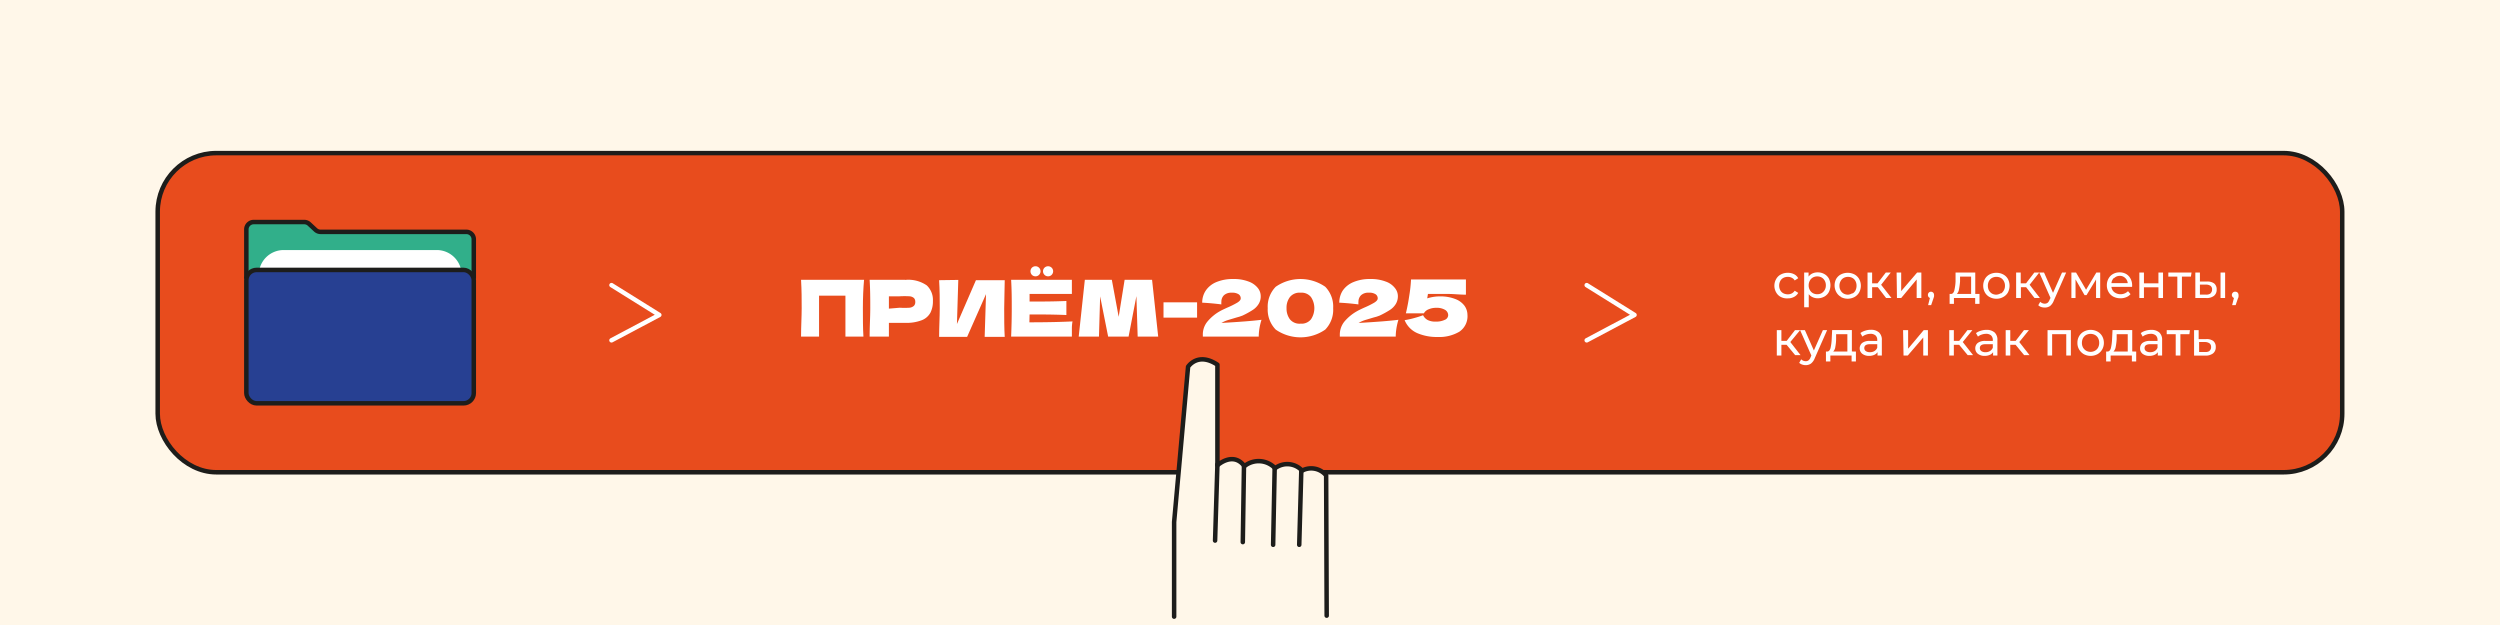<?xml version="1.0" encoding="UTF-8"?> <svg xmlns="http://www.w3.org/2000/svg" id="Слой_1" data-name="Слой 1" viewBox="0 0 277.76 69.49"><defs><style>.cls-1{fill:#fff7e9;}.cls-2{fill:#e84c1d;}.cls-2,.cls-4,.cls-5,.cls-7{stroke:#1d1d1b;}.cls-2,.cls-4,.cls-5{stroke-miterlimit:10;}.cls-2,.cls-4,.cls-5,.cls-6,.cls-7{stroke-width:0.5px;}.cls-3{fill:#fff;}.cls-4{fill:#31af8a;}.cls-5{fill:#274092;}.cls-6,.cls-7{fill:none;stroke-linecap:round;stroke-linejoin:round;}.cls-6{stroke:#fff;}</style></defs><rect class="cls-1" x="-830.18" y="-21.23" width="1939.5" height="111.94"></rect><rect class="cls-2" x="17.52" y="17.01" width="242.71" height="35.46" rx="6.51"></rect><path class="cls-3" d="M197.87,33a1.24,1.24,0,0,1-.53-.51,1.49,1.49,0,0,1,0-1.49,1.24,1.24,0,0,1,.53-.51,1.59,1.59,0,0,1,.77-.18,1.51,1.51,0,0,1,.68.15,1.07,1.07,0,0,1,.47.45l-.39.25a.78.78,0,0,0-.33-.3.92.92,0,0,0-.44-.1,1.06,1.06,0,0,0-.5.12.82.82,0,0,0-.34.35,1.11,1.11,0,0,0,0,1,.82.82,0,0,0,.34.35,1.06,1.06,0,0,0,.5.12.92.92,0,0,0,.44-.1.94.94,0,0,0,.33-.3l.39.24a1.07,1.07,0,0,1-.47.45,1.39,1.39,0,0,1-.68.16A1.49,1.49,0,0,1,197.87,33Z"></path><path class="cls-3" d="M202.68,30.44a1.29,1.29,0,0,1,.51.5,1.67,1.67,0,0,1,0,1.51,1.25,1.25,0,0,1-.51.51,1.49,1.49,0,0,1-.73.18,1.28,1.28,0,0,1-.56-.12,1.09,1.09,0,0,1-.43-.34v1.46h-.51V30.28h.49v.45a1.13,1.13,0,0,1,.43-.35,1.37,1.37,0,0,1,.58-.12A1.49,1.49,0,0,1,202.68,30.44Zm-.29,2.13a1,1,0,0,0,.34-.35,1,1,0,0,0,.13-.52,1,1,0,0,0-.13-.52.88.88,0,0,0-.34-.35,1,1,0,0,0-.49-.12,1,1,0,0,0-.48.12.88.88,0,0,0-.34.35,1.08,1.08,0,0,0-.13.52,1,1,0,0,0,.13.52.88.88,0,0,0,.34.35,1,1,0,0,0,.48.12A1,1,0,0,0,202.39,32.57Z"></path><path class="cls-3" d="M204.57,33a1.3,1.3,0,0,1-.53-.51A1.56,1.56,0,0,1,204,31a1.3,1.3,0,0,1,.53-.51,1.67,1.67,0,0,1,1.51,0,1.34,1.34,0,0,1,.52.51,1.56,1.56,0,0,1,0,1.49,1.34,1.34,0,0,1-.52.51,1.6,1.6,0,0,1-1.51,0Zm1.24-.38a.88.88,0,0,0,.34-.35,1.14,1.14,0,0,0,.12-.52,1.08,1.08,0,0,0-.12-.52.82.82,0,0,0-.34-.35,1,1,0,0,0-.49-.12,1,1,0,0,0-.48.12.82.82,0,0,0-.34.35,1,1,0,0,0-.13.52,1,1,0,0,0,.13.52.88.88,0,0,0,.34.35,1,1,0,0,0,.48.12A1,1,0,0,0,205.81,32.57Z"></path><path class="cls-3" d="M208.63,31.91H208v1.2h-.51V30.28H208v1.2h.6l.92-1.2h.55L209,31.64l1.15,1.47h-.6Z"></path><path class="cls-3" d="M210.72,30.28h.51v2.06L213,30.28h.47v2.83h-.52V31.05l-1.72,2.06h-.47Z"></path><path class="cls-3" d="M214.78,32.51a.35.35,0,0,1,.1.26.78.78,0,0,1,0,.16,1.64,1.64,0,0,1-.07.23l-.25.74h-.34l.2-.8a.28.28,0,0,1-.16-.12.37.37,0,0,1-.06-.21.35.35,0,0,1,.1-.26.33.33,0,0,1,.25-.1A.36.36,0,0,1,214.78,32.51Z"></path><path class="cls-3" d="M219.93,32.66v1.1h-.48v-.65h-2.36v.65h-.48v-1.1h.15c.18,0,.3-.14.37-.38a5.44,5.44,0,0,0,.14-1l0-1h2.19v2.38Zm-2.28-.5a.94.94,0,0,1-.24.5H219V30.73h-1.23l0,.55A8.33,8.33,0,0,1,217.65,32.16Z"></path><path class="cls-3" d="M221.05,33a1.28,1.28,0,0,1-.52-.51,1.56,1.56,0,0,1,0-1.49,1.28,1.28,0,0,1,.52-.51,1.61,1.61,0,0,1,.76-.18,1.54,1.54,0,0,1,.75.18,1.3,1.3,0,0,1,.53.51,1.63,1.63,0,0,1,0,1.49,1.3,1.3,0,0,1-.53.51,1.44,1.44,0,0,1-.75.19A1.51,1.51,0,0,1,221.05,33Zm1.25-.38a.93.93,0,0,0,.33-.35,1,1,0,0,0,.13-.52,1,1,0,0,0-.13-.52.86.86,0,0,0-.33-.35,1,1,0,0,0-.49-.12,1,1,0,0,0-.49.12.88.88,0,0,0-.34.35,1.08,1.08,0,0,0-.12.52,1.14,1.14,0,0,0,.12.52,1,1,0,0,0,.34.35,1,1,0,0,0,.49.12A1,1,0,0,0,222.3,32.57Z"></path><path class="cls-3" d="M225.11,31.91h-.58v1.2H224V30.28h.51v1.2h.59l.92-1.2h.55l-1.07,1.36,1.14,1.47h-.6Z"></path><path class="cls-3" d="M229.56,30.28l-1.37,3.11a1.42,1.42,0,0,1-.42.61,1,1,0,0,1-.58.17,1.4,1.4,0,0,1-.41-.06.87.87,0,0,1-.32-.2l.22-.38a.71.71,0,0,0,.51.21.55.55,0,0,0,.31-.1.83.83,0,0,0,.22-.34l.1-.2-1.25-2.82h.53l1,2.26,1-2.26Z"></path><path class="cls-3" d="M233.34,30.28v2.83h-.46V31.05l-1.06,1.74h-.22l-1-1.75v2.07h-.46V30.28h.52l1.11,1.91,1.14-1.91Z"></path><path class="cls-3" d="M236.88,31.87h-2.29a.86.86,0,0,0,.33.6,1.17,1.17,0,0,0,1.51-.12l.28.33a1.17,1.17,0,0,1-.48.34,1.61,1.61,0,0,1-.63.12,1.71,1.71,0,0,1-.8-.18,1.33,1.33,0,0,1-.53-.52,1.43,1.43,0,0,1-.19-.74,1.5,1.5,0,0,1,.18-.74,1.28,1.28,0,0,1,.51-.52,1.46,1.46,0,0,1,.73-.18,1.43,1.43,0,0,1,.72.18,1.29,1.29,0,0,1,.49.52,1.54,1.54,0,0,1,.18.75A1,1,0,0,1,236.88,31.87Zm-2-1a.9.9,0,0,0-.29.59h1.81a.88.88,0,0,0-.29-.58.83.83,0,0,0-.61-.23A.89.89,0,0,0,234.88,30.91Z"></path><path class="cls-3" d="M237.69,30.28h.51v1.2h1.61v-1.2h.51v2.83h-.51V31.92H238.2v1.19h-.51Z"></path><path class="cls-3" d="M243.42,30.73h-1v2.38h-.51V30.73h-1v-.45h2.58Z"></path><path class="cls-3" d="M246,31.49a.83.83,0,0,1,.28.68.85.85,0,0,1-.3.7,1.3,1.3,0,0,1-.88.24h-1.19V30.28h.51v1h.77A1.28,1.28,0,0,1,246,31.49Zm-.41,1.1a.52.52,0,0,0,.18-.43.47.47,0,0,0-.18-.41.94.94,0,0,0-.53-.13h-.64v1.11h.64A.8.8,0,0,0,245.62,32.59Zm1.12-2.31h.51v2.83h-.51Z"></path><path class="cls-3" d="M248.61,32.51a.4.4,0,0,1,.1.26.78.78,0,0,1,0,.16s0,.12-.07.23l-.25.74H248l.2-.8a.28.28,0,0,1-.16-.12.31.31,0,0,1-.07-.21.36.36,0,0,1,.11-.26.32.32,0,0,1,.25-.1A.37.37,0,0,1,248.61,32.51Z"></path><path class="cls-3" d="M198.5,38.31h-.58V39.5h-.51V36.68h.51v1.19h.59l.92-1.19H200L198.91,38l1.14,1.46h-.6Z"></path><path class="cls-3" d="M203,36.68l-1.37,3.11a1.38,1.38,0,0,1-.42.6,1,1,0,0,1-.58.18,1.14,1.14,0,0,1-.41-.07.85.85,0,0,1-.32-.19l.22-.39a.71.71,0,0,0,.51.21.48.48,0,0,0,.31-.1.73.73,0,0,0,.22-.33l.09-.2L200,36.68h.53l1,2.26,1-2.26Z"></path><path class="cls-3" d="M206.2,39.06v1.1h-.48V39.5h-2.36v.66h-.49v-1.1H203c.18,0,.31-.14.38-.39a5.46,5.46,0,0,0,.13-1l.05-1h2.19v2.38Zm-2.29-.51a.84.84,0,0,1-.24.51h1.58V37.13H204l0,.54A4.87,4.87,0,0,1,203.91,38.55Z"></path><path class="cls-3" d="M208.77,36.94a1.1,1.1,0,0,1,.31.86v1.7h-.48v-.37a.85.85,0,0,1-.37.3,1.36,1.36,0,0,1-.56.11,1.19,1.19,0,0,1-.76-.23.76.76,0,0,1-.29-.61.78.78,0,0,1,.28-.6,1.34,1.34,0,0,1,.86-.22h.81v-.1a.66.66,0,0,0-.19-.51.81.81,0,0,0-.57-.18,1.41,1.41,0,0,0-.49.09,1.18,1.18,0,0,0-.4.22L206.7,37a1.64,1.64,0,0,1,.53-.26,1.91,1.91,0,0,1,.64-.1A1.3,1.3,0,0,1,208.77,36.94ZM208.26,39a.75.75,0,0,0,.31-.37v-.39h-.79c-.43,0-.65.14-.65.43a.4.4,0,0,0,.17.34.75.75,0,0,0,.45.12A.92.92,0,0,0,208.26,39Z"></path><path class="cls-3" d="M211.44,36.68H212v2.06l1.73-2.06h.47V39.5h-.52v-2l-1.72,2h-.47Z"></path><path class="cls-3" d="M217.67,38.31h-.59V39.5h-.51V36.68h.51v1.19h.6l.91-1.19h.55L218.07,38l1.15,1.46h-.6Z"></path><path class="cls-3" d="M221.61,36.94a1.1,1.1,0,0,1,.31.86v1.7h-.48v-.37a.85.85,0,0,1-.37.3,1.36,1.36,0,0,1-.56.11,1.19,1.19,0,0,1-.76-.23.76.76,0,0,1-.29-.61.75.75,0,0,1,.28-.6,1.32,1.32,0,0,1,.86-.22h.81v-.1a.69.69,0,0,0-.19-.51.81.81,0,0,0-.57-.18,1.41,1.41,0,0,0-.49.09,1.18,1.18,0,0,0-.4.22l-.22-.39a1.64,1.64,0,0,1,.53-.26,1.91,1.91,0,0,1,.64-.1A1.3,1.3,0,0,1,221.61,36.94ZM221.1,39a.81.81,0,0,0,.31-.37v-.39h-.79c-.43,0-.65.14-.65.43a.4.4,0,0,0,.17.34.73.73,0,0,0,.45.12A.92.92,0,0,0,221.1,39Z"></path><path class="cls-3" d="M223.94,38.31h-.59V39.5h-.51V36.68h.51v1.19h.6l.92-1.19h.55L224.35,38l1.14,1.46h-.6Z"></path><path class="cls-3" d="M230.08,36.68V39.5h-.51V37.13H228V39.5h-.51V36.68Z"></path><path class="cls-3" d="M231.52,39.35a1.44,1.44,0,0,1-.52-.52,1.38,1.38,0,0,1-.19-.74,1.41,1.41,0,0,1,.19-.74,1.34,1.34,0,0,1,.52-.51,1.61,1.61,0,0,1,1.52,0,1.34,1.34,0,0,1,.52.51,1.51,1.51,0,0,1,.19.74,1.48,1.48,0,0,1-.19.74,1.44,1.44,0,0,1-.52.52,1.61,1.61,0,0,1-1.52,0Zm1.25-.39a.88.88,0,0,0,.34-.35,1.08,1.08,0,0,0,.12-.52,1.11,1.11,0,0,0-.12-.52.88.88,0,0,0-.34-.35,1.06,1.06,0,0,0-1,0,1,1,0,0,0-.34.35,1.11,1.11,0,0,0-.12.52,1.08,1.08,0,0,0,.12.52,1,1,0,0,0,.34.35,1,1,0,0,0,1,0Z"></path><path class="cls-3" d="M237.34,39.06v1.1h-.48V39.5H234.5v.66H234v-1.1h.15c.18,0,.31-.14.38-.39a5.46,5.46,0,0,0,.13-1l.05-1h2.19v2.38Zm-2.28-.51a.91.91,0,0,1-.25.51h1.59V37.13h-1.23l0,.54A6.19,6.19,0,0,1,235.06,38.55Z"></path><path class="cls-3" d="M239.91,36.94a1.1,1.1,0,0,1,.31.86v1.7h-.48v-.37a.85.85,0,0,1-.37.3,1.36,1.36,0,0,1-.56.11,1.19,1.19,0,0,1-.76-.23.75.75,0,0,1-.28-.61.77.77,0,0,1,.27-.6,1.34,1.34,0,0,1,.86-.22h.81v-.1a.66.66,0,0,0-.19-.51.81.81,0,0,0-.57-.18,1.41,1.41,0,0,0-.49.09,1.18,1.18,0,0,0-.4.22l-.21-.39a1.49,1.49,0,0,1,.52-.26,2,2,0,0,1,.64-.1A1.3,1.3,0,0,1,239.91,36.94ZM239.4,39a.75.75,0,0,0,.31-.37v-.39h-.79c-.43,0-.65.14-.65.43a.4.4,0,0,0,.17.34.76.76,0,0,0,.46.12A.91.91,0,0,0,239.4,39Z"></path><path class="cls-3" d="M243.25,37.13h-1V39.5h-.52V37.13h-1v-.45h2.58Z"></path><path class="cls-3" d="M245.9,37.88a.84.84,0,0,1,.28.68.85.85,0,0,1-.31.71,1.37,1.37,0,0,1-.87.24h-1.23V36.68h.51v1h.8A1.23,1.23,0,0,1,245.9,37.88Zm-.42,1.1a.5.5,0,0,0,.18-.42.49.49,0,0,0-.17-.41A.9.9,0,0,0,245,38h-.67v1.11H245A.8.8,0,0,0,245.48,39Z"></path><path class="cls-4" d="M27.37,30.72V25.49a.82.82,0,0,1,.82-.82h5.62a.82.82,0,0,1,.55.22l.7.65a.82.82,0,0,0,.55.22h16.2a.83.83,0,0,1,.83.82v4.14Z"></path><path class="cls-3" d="M31.52,27.78h17a2.77,2.77,0,0,1,2.77,2.77V32.2a0,0,0,0,1,0,0H28.75a0,0,0,0,1,0,0V30.56A2.77,2.77,0,0,1,31.52,27.78Z"></path><rect class="cls-5" x="27.37" y="29.99" width="25.27" height="14.82" rx="1.14"></rect><polyline class="cls-6" points="67.94 31.68 73.25 34.99 67.94 37.81"></polyline><polyline class="cls-6" points="176.29 31.68 181.6 34.99 176.29 37.81"></polyline><path class="cls-1" d="M130.45,58,132,40.75s1.07-1.69,3.26-.23V51.7s1.74-1.6,3,.09a2.52,2.52,0,0,1,3.41.23,2.11,2.11,0,0,1,2.89.25s1.81-.83,2.8.55V68.4s-6.45.11-16.86.11Z"></path><path class="cls-7" d="M130.45,68.51V58L132,40.75s1.07-1.69,3.26-.23V51.7s1.74-1.6,3,.09a2.52,2.52,0,0,1,3.41.23,2.24,2.24,0,0,1,3,.27,2.15,2.15,0,0,1,2.67.53l.06,15.58"></path><line class="cls-7" x1="144.35" y1="60.53" x2="144.58" y2="52.29"></line><line class="cls-7" x1="141.45" y1="60.53" x2="141.62" y2="52.02"></line><line class="cls-7" x1="138.08" y1="60.23" x2="138.21" y2="51.79"></line><line class="cls-7" x1="135.26" y1="51.59" x2="135" y2="60.06"></line><path class="cls-3" d="M95.87,34.24c0,1.13,0,2.18.06,3.16h-2V32.85H91V37.4h-2c0-1.13.07-2.18.07-3.16s0-2-.07-3.15h7Q95.87,32.56,95.87,34.24Z"></path><path class="cls-3" d="M100.56,31.1a3.6,3.6,0,0,1,2.41.61,2.22,2.22,0,0,1,.68,1.73,2.8,2.8,0,0,1-.27,1.29,1.85,1.85,0,0,1-.95.84,4.7,4.7,0,0,1-1.87.3h-1.8V37.4H96.62c0-1.13.07-2.18.07-3.16s0-2-.07-3.15h3.94Zm-.6,3.09a9.24,9.24,0,0,0,1.08,0,.86.86,0,0,0,.5-.21.58.58,0,0,0,.15-.43.6.6,0,0,0-.14-.43.83.83,0,0,0-.49-.2,9.51,9.51,0,0,0-1.1,0h-1.2v1.37Z"></path><path class="cls-3" d="M106.47,31.1,106.32,36l2.11-4.87h3.2c0,1-.06,2-.06,3.14s0,2.18.06,3.16H109.4l.15-4.75-2.1,4.75h-3.11c0-1.13.07-2.18.07-3.16s0-2-.07-3.14Z"></path><path class="cls-3" d="M114.37,35.81c2.2,0,3.8-.05,4.79-.1a4.42,4.42,0,0,0-.07.74c0,.25,0,.56,0,.95h-6.75c.05-1.13.07-2.18.07-3.16s0-2-.07-3.15h6.75v1.57h-4.7v.84h1.24q1.38,0,2.85-.06V35q-1.47-.06-2.85-.06h-1.24Zm.28-5.27a.58.58,0,0,1,0-.8.58.58,0,0,1,.4-.16.57.57,0,0,1,.39.16.56.56,0,0,1,0,.8.53.53,0,0,1-.39.16A.54.54,0,0,1,114.65,30.54Zm1.4,0a.56.56,0,0,1,0-.8.58.58,0,0,1,.4-.16.57.57,0,0,1,.39.16.56.56,0,0,1,0,.8.53.53,0,0,1-.39.16A.54.54,0,0,1,116.05,30.54Z"></path><path class="cls-3" d="M128,31.09l.68,6.31H126.4l-.14-4.5-.87,4.5h-2.27l-.89-4.47-.13,4.47h-2.25l.68-6.31h3l.76,4.11.66-4.11Z"></path><path class="cls-3" d="M133,35.29h-3.73v-1.7H133Z"></path><path class="cls-3" d="M140.16,35.53a6.94,6.94,0,0,0-.23.95,6.36,6.36,0,0,0-.08.92h-6.21v-.19a2.24,2.24,0,0,1,.5-1.47,5,5,0,0,1,1.39-1.16c.17-.1.45-.23.82-.4a9.51,9.51,0,0,0,1.11-.55c.26-.16.39-.32.39-.47a.54.54,0,0,0-.24-.47,1.32,1.32,0,0,0-.76-.17,1.19,1.19,0,0,0-.86.28,1,1,0,0,0-.29.73,1.5,1.5,0,0,0,0,.29c-.73-.09-1.44-.16-2.13-.19a2.39,2.39,0,0,1,.39-1.34,2.63,2.63,0,0,1,1.16-.94,4.72,4.72,0,0,1,1.91-.35,4.51,4.51,0,0,1,1.72.29,2.29,2.29,0,0,1,1,.71,1.43,1.43,0,0,1,.32.88,1.57,1.57,0,0,1-.23.89,2.1,2.1,0,0,1-.66.67,9.29,9.29,0,0,1-1.15.63l-.34.12-.29.08-1,.3a3.3,3.3,0,0,0-.69.31C137.66,35.77,139.12,35.66,140.16,35.53Z"></path><path class="cls-3" d="M141.74,36.62a3.17,3.17,0,0,1-.89-2.38,3.15,3.15,0,0,1,.89-2.38,4.83,4.83,0,0,1,5.5,0,3.15,3.15,0,0,1,.88,2.38,3.16,3.16,0,0,1-.88,2.38,4.83,4.83,0,0,1-5.5,0Zm3.92-1.15a2.23,2.23,0,0,0,0-2.46,1.34,1.34,0,0,0-1.16-.49,1.37,1.37,0,0,0-1.19.49,1.94,1.94,0,0,0-.37,1.23,2,2,0,0,0,.37,1.23,1.37,1.37,0,0,0,1.19.49A1.34,1.34,0,0,0,145.66,35.47Z"></path><path class="cls-3" d="M155.37,35.53a6.94,6.94,0,0,0-.22.95,6.36,6.36,0,0,0-.08.92h-6.21v-.19a2.29,2.29,0,0,1,.5-1.47,5.06,5.06,0,0,1,1.4-1.16c.17-.1.44-.23.81-.4a9.51,9.51,0,0,0,1.11-.55c.26-.16.39-.32.39-.47a.54.54,0,0,0-.24-.47,1.26,1.26,0,0,0-.75-.17,1.17,1.17,0,0,0-.86.28,1,1,0,0,0-.29.73,1.5,1.5,0,0,0,0,.29c-.73-.09-1.44-.16-2.13-.19a2.46,2.46,0,0,1,.38-1.34,2.66,2.66,0,0,1,1.17-.94,4.67,4.67,0,0,1,1.9-.35,4.56,4.56,0,0,1,1.73.29,2.2,2.2,0,0,1,1,.71,1.44,1.44,0,0,1,.33.88,1.66,1.66,0,0,1-.23.89,2.1,2.1,0,0,1-.66.67,10.09,10.09,0,0,1-1.15.63l-.34.12-.3.08-1,.3a3.22,3.22,0,0,0-.68.31C152.88,35.77,154.34,35.66,155.37,35.53Z"></path><path class="cls-3" d="M161.71,33.23a2.26,2.26,0,0,1,1,.74,1.76,1.76,0,0,1,.33,1,2.07,2.07,0,0,1-.91,1.89,4.4,4.4,0,0,1-2.42.58,5.47,5.47,0,0,1-2.25-.43,2.67,2.67,0,0,1-1.4-1.44,8.4,8.4,0,0,0,1.05-.23c.37-.1.72-.21,1-.32a1.19,1.19,0,0,0,.52.54,1.84,1.84,0,0,0,.88.17,2.17,2.17,0,0,0,1-.19.58.58,0,0,0,.39-.53.71.71,0,0,0-.34-.58,1.82,1.82,0,0,0-1-.23,2,2,0,0,0-.82.16,1,1,0,0,0-.54.45h-2c.14-.59.27-1.24.37-1.93a15.61,15.61,0,0,0,.2-1.83h6.1v1.69c-.65,0-1.25-.07-1.82-.08h-2.4l-.08.49a4.68,4.68,0,0,1,1.52-.22A4.47,4.47,0,0,1,161.71,33.23Z"></path></svg> 